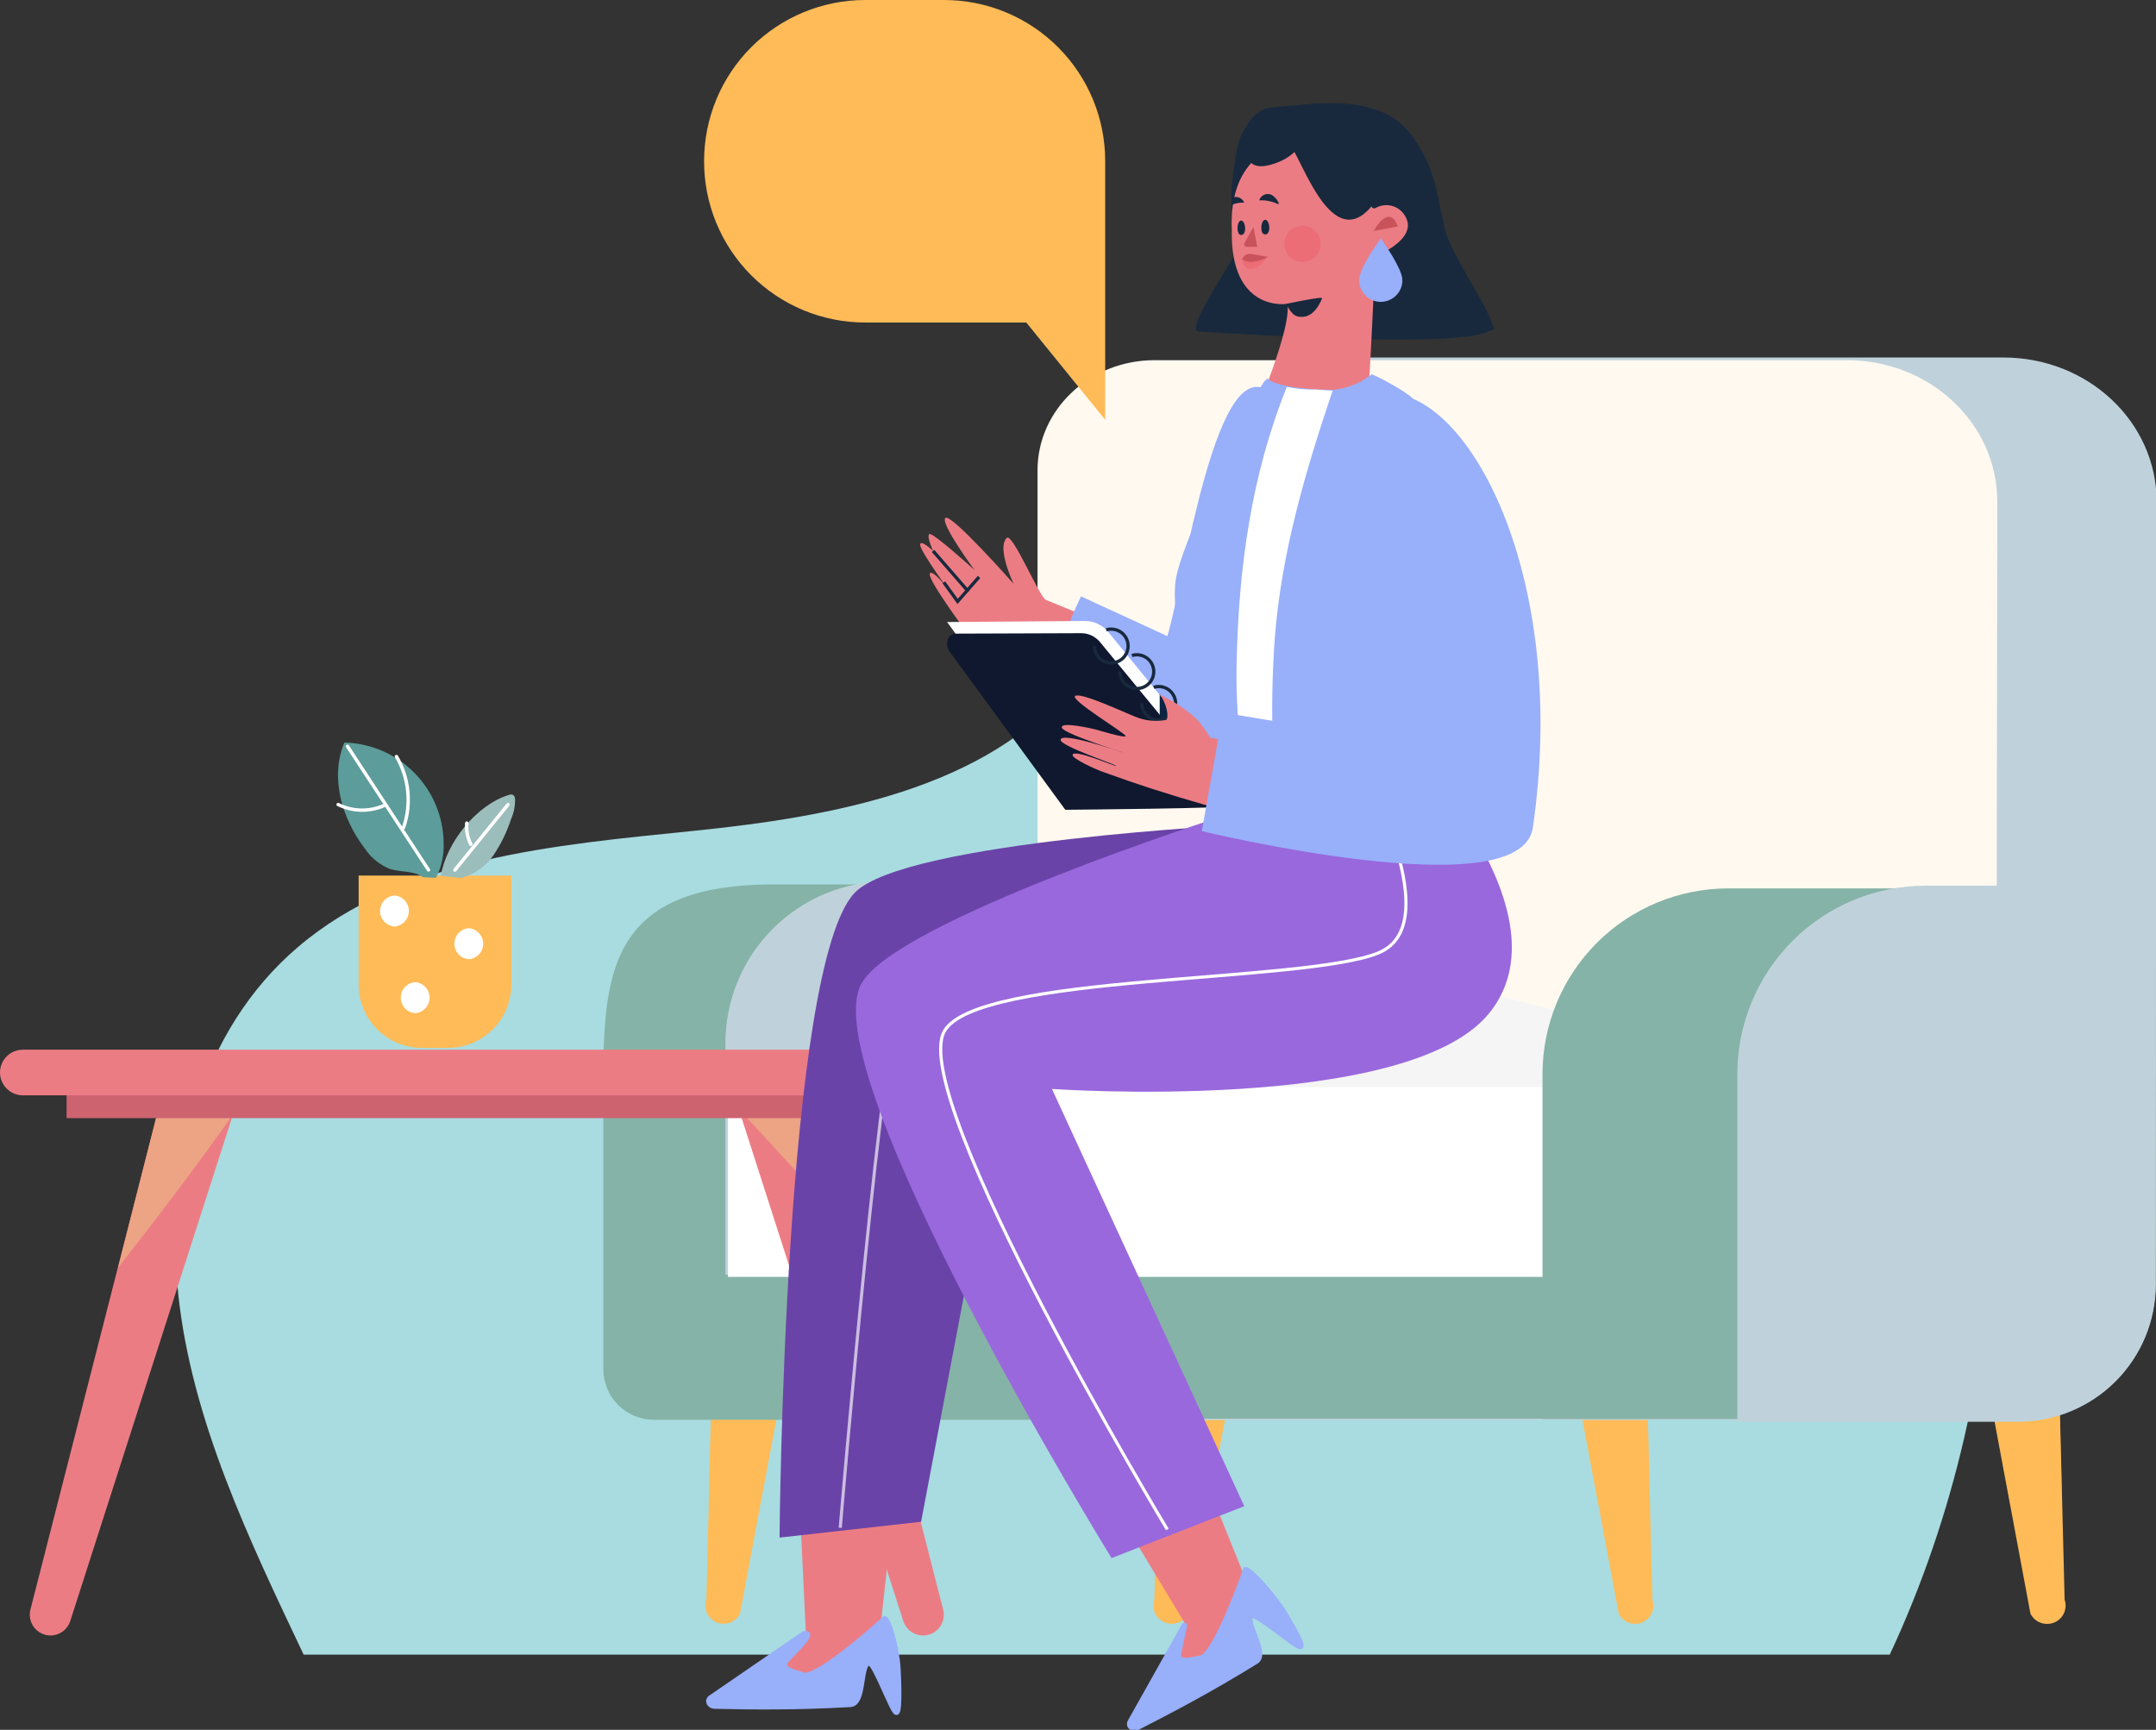 <svg width="172" height="138" viewBox="0 0 172 138" fill="none" xmlns="http://www.w3.org/2000/svg">
<rect x="0" y="0" width="172" height="138" fill="#333333" stroke="none"/>
<g id="5793852 1" clip-path="url(#clip0_30_23391)">
<path id="Vector" d="M150.76 132H24.224C19.861 122.796 15.294 113.316 14.223 103.264C13.151 93.211 15.89 82.254 23.787 75.537C32.153 68.421 44.21 67.419 55.344 66.282C66.477 65.146 78.682 62.947 85.6 54.526C88.514 50.979 90.192 46.624 93.075 43.054C100.505 33.855 115.005 31.823 126.247 36.244C137.49 40.665 145.724 50.272 151.141 60.677C162.325 82.162 161.007 110.09 150.76 132Z" fill="#A8DCE0"/>
<g id="Group">
<g id="Layer 3">
<path id="Vector_2" d="M159.035 112.934L161.985 128.737C162.107 128.981 162.295 129.186 162.526 129.329C162.758 129.472 163.025 129.548 163.298 129.548C163.533 129.553 163.766 129.501 163.976 129.397C164.187 129.292 164.369 129.139 164.507 128.949C164.646 128.759 164.737 128.539 164.772 128.307C164.807 128.075 164.786 127.837 164.71 127.615L164.336 112.729L159.035 112.934Z" fill="#FFBB57"/>
<path id="Vector_3" d="M126.189 112.934L129.139 128.737C129.26 128.98 129.446 129.185 129.677 129.328C129.907 129.471 130.173 129.548 130.445 129.548C130.677 129.547 130.905 129.491 131.111 129.384C131.317 129.278 131.495 129.124 131.629 128.935C131.764 128.746 131.851 128.528 131.885 128.298C131.918 128.069 131.896 127.835 131.821 127.615L131.447 112.729L126.189 112.934Z" fill="#FFBB57"/>
<path id="Vector_4" d="M61.987 112.934L59.037 128.73C58.915 128.973 58.729 129.177 58.498 129.32C58.268 129.463 58.002 129.54 57.731 129.541C57.498 129.542 57.269 129.487 57.062 129.38C56.856 129.274 56.677 129.12 56.542 128.931C56.408 128.741 56.32 128.522 56.288 128.292C56.255 128.062 56.278 127.828 56.355 127.608L56.722 112.722L61.987 112.934Z" fill="#FFBB57"/>
<path id="Vector_5" d="M97.776 112.934L94.811 128.73C94.69 128.973 94.504 129.177 94.273 129.32C94.043 129.463 93.777 129.54 93.506 129.541C93.271 129.546 93.038 129.494 92.828 129.39C92.617 129.285 92.435 129.132 92.296 128.942C92.158 128.752 92.067 128.532 92.032 128.3C91.997 128.068 92.018 127.83 92.094 127.608L92.468 112.722L97.776 112.934Z" fill="#FFBB57"/>
<g id="Vector_6" style="mix-blend-mode:multiply" opacity="0.5">
<path d="M164.505 120.052L164.321 112.722L159.056 112.934L160.383 120.052H164.505Z" fill="#FFBB57"/>
</g>
<g id="Vector_7" style="mix-blend-mode:multiply" opacity="0.5">
<path d="M131.638 120.052L131.454 112.722L126.182 112.934L127.516 120.052H131.638Z" fill="#FFBB57"/>
</g>
<g id="Vector_8" style="mix-blend-mode:multiply" opacity="0.5">
<path d="M60.653 120.052L61.98 112.934L56.715 112.722L56.531 120.052H60.653Z" fill="#FFBB57"/>
</g>
<g id="Vector_9" style="mix-blend-mode:multiply" opacity="0.5">
<path d="M96.442 120.052L97.769 112.934L92.504 112.722L92.32 120.052H96.442Z" fill="#FFBB57"/>
</g>
<path id="Vector_10" d="M103.584 101.47H70.604V83.226C70.604 79.858 71.942 76.628 74.325 74.247C76.707 71.865 79.938 70.527 83.308 70.527H103.584V101.47Z" fill="#7EABD8"/>
<path id="Vector_11" d="M95.277 113.068H161.153C163.96 113.068 166.653 111.953 168.638 109.969C170.624 107.984 171.739 105.292 171.739 102.486L171.831 40.029C171.831 33.786 166.46 28.741 159.833 28.741H104.614C99.455 28.741 95.277 32.671 95.277 37.532V113.068Z" fill="#BFD2DB" stroke="#BFD2DB" stroke-width="0.44" stroke-miterlimit="10"/>
<path id="Vector_12" d="M52.169 113.266H85.982V70.556H61.711C47.399 70.556 48.133 78.951 48.133 89.308V109.237C48.134 110.306 48.561 111.331 49.318 112.086C50.074 112.842 51.1 113.266 52.169 113.266Z" fill="#86B3A7"/>
<path id="Vector_13" d="M91.071 101.47H58.091V83.226C58.091 79.858 59.429 76.628 61.812 74.247C64.194 71.865 67.425 70.527 70.794 70.527H91.071V101.47Z" fill="#BFD2DB" stroke="#BFD2DB" stroke-width="0.44" stroke-miterlimit="10"/>
<path id="Vector_14" d="M82.771 113.068H159.233L159.339 40.022C159.339 33.779 153.968 28.734 147.341 28.734H92.108C86.956 28.734 82.771 32.664 82.771 37.525V113.068Z" fill="#FFF9F0"/>
<g id="Group_2" style="mix-blend-mode:multiply">
<path id="Vector_15" d="M146.515 86.633L113.719 101.47H82.771V69.765L146.515 86.633Z" fill="#F5F5F5" stroke="#F5F5F5" stroke-width="0.15" stroke-miterlimit="10"/>
</g>
<path id="Vector_16" d="M161.011 113.174L62.205 113.174C61.095 113.174 60.031 112.733 59.246 111.949C58.461 111.164 58.02 110.1 58.02 108.991V101.689L171.767 101.689V102.394C171.771 103.809 171.495 105.21 170.956 106.517C170.418 107.825 169.626 109.014 168.627 110.015C167.628 111.016 166.441 111.811 165.134 112.353C163.827 112.895 162.426 113.174 161.011 113.174Z" fill="#86B3A7"/>
<path id="Vector_17" d="M58.077 101.865L171.767 101.865V86.725L58.077 86.725V101.865Z" fill="white"/>
<path id="Vector_18" d="M156.085 113.202H123.056V85.688C123.056 81.759 124.617 77.991 127.397 75.212C130.176 72.434 133.946 70.873 137.877 70.873H156.085V113.202Z" fill="#86B3A7"/>
<path id="Vector_19" d="M161.011 113.202H138.822V85.688C138.822 81.759 140.384 77.991 143.163 75.212C145.943 72.434 149.713 70.873 153.643 70.873H171.767V102.472C171.761 105.32 170.626 108.049 168.609 110.061C166.593 112.072 163.86 113.202 161.011 113.202Z" fill="#BFD2DB" stroke="#BFD2DB" stroke-width="0.44" stroke-miterlimit="10"/>
<path id="Vector_20" d="M4.037 130.472C3.784 130.473 3.535 130.415 3.307 130.304C3.08 130.193 2.881 130.032 2.726 129.833C2.571 129.633 2.463 129.401 2.412 129.154C2.36 128.906 2.365 128.65 2.428 128.405L12.527 88.898H18.59L5.604 129.323C5.497 129.655 5.288 129.945 5.006 130.151C4.725 130.357 4.386 130.47 4.037 130.472Z" fill="#EC7C84"/>
<g id="Vector_21" style="mix-blend-mode:multiply">
<path d="M18.59 88.898H12.527L9.415 101.138C12.555 97.138 15.654 93.089 18.59 88.898Z" fill="#ECA484"/>
</g>
<path id="Vector_22" d="M73.639 130.472C73.891 130.473 74.141 130.416 74.368 130.305C74.595 130.194 74.793 130.032 74.948 129.833C75.103 129.633 75.21 129.4 75.26 129.153C75.311 128.906 75.305 128.65 75.241 128.405L65.148 88.898H59.072L72.065 129.323C72.171 129.656 72.381 129.948 72.664 130.154C72.947 130.361 73.288 130.472 73.639 130.472Z" fill="#EC7C84"/>
<g id="Vector_23" style="mix-blend-mode:multiply">
<path d="M67.393 97.738L65.17 88.898H59.326C62.041 91.814 64.73 94.761 67.393 97.738Z" fill="#ECA484"/>
</g>
<path id="Vector_24" d="M70.279 86.775H5.314V89.201H70.279V86.775Z" fill="#CE6370"/>
<path id="Vector_25" d="M73.773 87.382H1.828C1.344 87.382 0.88 87.19 0.538 86.849C0.195 86.508 0.002 86.045 0 85.561C-1.80057e-06 85.322 0.047 85.085 0.139 84.863C0.231 84.642 0.366 84.441 0.536 84.272C0.706 84.103 0.907 83.969 1.129 83.878C1.351 83.787 1.588 83.74 1.828 83.741H73.773C74.012 83.74 74.249 83.787 74.471 83.878C74.692 83.969 74.893 84.103 75.062 84.272C75.232 84.442 75.366 84.642 75.457 84.864C75.548 85.085 75.595 85.322 75.594 85.561C75.594 86.044 75.402 86.507 75.06 86.848C74.719 87.19 74.256 87.382 73.773 87.382Z" fill="#EC7C84"/>
<path id="Vector_26" d="M35.732 83.6H33.672C32.33 83.6 31.043 83.067 30.093 82.118C29.145 81.17 28.611 79.883 28.611 78.542V69.85H40.793V78.542C40.793 79.206 40.662 79.864 40.407 80.478C40.153 81.091 39.781 81.649 39.311 82.118C38.841 82.588 38.283 82.961 37.669 83.215C37.055 83.469 36.397 83.6 35.732 83.6Z" fill="#FFBB57"/>
<path id="Vector_27" d="M31.47 73.914C31.782 73.89 32.074 73.749 32.287 73.52C32.5 73.29 32.618 72.989 32.618 72.676C32.618 72.362 32.5 72.061 32.287 71.831C32.074 71.602 31.782 71.461 31.47 71.438C31.157 71.461 30.866 71.602 30.652 71.831C30.439 72.061 30.321 72.362 30.321 72.676C30.321 72.989 30.439 73.29 30.652 73.52C30.866 73.749 31.157 73.89 31.47 73.914Z" fill="white"/>
<path id="Vector_28" d="M37.398 76.524C37.71 76.501 38.002 76.36 38.215 76.13C38.428 75.901 38.547 75.599 38.547 75.286C38.547 74.973 38.428 74.671 38.215 74.442C38.002 74.212 37.71 74.071 37.398 74.048C37.086 74.071 36.794 74.212 36.581 74.442C36.368 74.671 36.249 74.973 36.249 75.286C36.249 75.599 36.368 75.901 36.581 76.13C36.794 76.36 37.086 76.501 37.398 76.524Z" fill="white"/>
<path id="Vector_29" d="M33.121 80.828C33.434 80.804 33.725 80.663 33.938 80.434C34.151 80.204 34.27 79.903 34.27 79.589C34.27 79.276 34.151 78.975 33.938 78.745C33.725 78.516 33.434 78.375 33.121 78.351C32.809 78.375 32.517 78.516 32.304 78.745C32.091 78.975 31.973 79.276 31.973 79.589C31.973 79.903 32.091 80.204 32.304 80.434C32.517 80.663 32.809 80.804 33.121 80.828Z" fill="white"/>
<path id="Vector_30" d="M36.763 70.041C37.824 69.775 38.75 69.13 39.367 68.228C39.972 67.33 40.447 66.351 40.779 65.321C41 64.824 41.106 64.284 41.089 63.741C41.092 63.678 41.079 63.616 41.052 63.559C41.025 63.502 40.984 63.453 40.934 63.416C40.88 63.394 40.823 63.382 40.764 63.382C40.706 63.382 40.649 63.394 40.595 63.416C38.033 64.192 35.598 67.219 35.168 69.864" fill="#9BBDBC"/>
<path id="Vector_31" d="M34.78 70.033C35.228 69.163 35.439 68.19 35.394 67.212C35.358 65.118 34.514 63.12 33.038 61.634C31.562 60.148 29.569 59.29 27.475 59.239C26.297 62.019 27.285 65.314 29.112 67.705C29.596 68.421 30.278 68.98 31.074 69.314C31.957 69.603 33.001 69.434 33.742 69.977" fill="#5C9C9B"/>
<path id="Vector_32" d="M36.389 69.504C37.8 67.764 39.212 66.024 40.623 64.284C40.729 64.15 40.539 63.959 40.426 64.093L36.191 69.314C36.078 69.448 36.269 69.638 36.382 69.504H36.389Z" fill="white"/>
<path id="Vector_33" d="M34.307 69.342C32.152 66.05 29.995 62.758 27.835 59.465C27.743 59.317 27.51 59.465 27.602 59.599L34.074 69.476C34.166 69.617 34.406 69.476 34.307 69.335V69.342Z" fill="white"/>
<path id="Vector_34" d="M32.324 66.062C32.65 65.114 32.767 64.107 32.667 63.109C32.567 62.112 32.253 61.148 31.745 60.284C31.727 60.253 31.698 60.23 31.663 60.221C31.629 60.212 31.592 60.217 31.561 60.234C31.531 60.252 31.508 60.282 31.499 60.316C31.489 60.35 31.494 60.387 31.512 60.418C32 61.253 32.301 62.183 32.396 63.145C32.491 64.106 32.377 65.077 32.063 65.991C32.006 66.153 32.267 66.231 32.324 66.062Z" fill="white"/>
<path id="Vector_35" d="M30.524 64.164C29.971 64.399 29.374 64.513 28.773 64.495C28.173 64.478 27.583 64.332 27.045 64.065C26.889 63.988 26.748 64.22 26.91 64.298C27.491 64.587 28.128 64.746 28.776 64.764C29.424 64.782 30.069 64.659 30.665 64.404C30.82 64.333 30.665 64.1 30.524 64.164Z" fill="white"/>
<path id="Vector_36" d="M37.68 67.289C37.426 66.788 37.321 66.225 37.377 65.666C37.375 65.63 37.36 65.595 37.334 65.569C37.307 65.543 37.273 65.527 37.236 65.525C37.2 65.527 37.165 65.543 37.14 65.569C37.115 65.595 37.102 65.63 37.102 65.666C37.049 66.275 37.169 66.886 37.447 67.43C37.525 67.585 37.765 67.43 37.68 67.289Z" fill="white"/>
<path id="Vector_37" d="M99.166 18.914C98.82 20.325 94.338 26.371 95.637 26.449C99.512 26.681 114.502 27.655 118.221 26.625C118.32 26.625 118.765 26.427 119.224 26.258C119.146 26.075 119.068 25.891 118.998 25.708C118.292 23.733 115.674 20.17 115.229 18.124C114.784 16.078 114.488 13.82 113.429 12.057C112.371 10.293 110.966 7.556 103.662 8.374C100.959 8.678 100.422 8.184 99.06 10.709C98.566 11.626 97.874 16.53 98.467 17.376L99.166 18.914Z" fill="#18293D"/>
<path id="Vector_38" d="M109.413 16.466C109.423 16.496 109.438 16.524 109.459 16.548C109.48 16.572 109.505 16.591 109.534 16.604C109.563 16.617 109.594 16.624 109.625 16.625C109.657 16.625 109.688 16.619 109.717 16.607C109.923 16.485 110.153 16.407 110.391 16.378C110.63 16.349 110.871 16.37 111.101 16.44C111.331 16.509 111.544 16.626 111.726 16.783C111.908 16.939 112.055 17.131 112.159 17.348C112.865 18.71 111.058 19.782 110.31 20.17C110.087 20.282 109.917 20.477 109.837 20.713C109.562 21.454 109.399 29.793 109.025 32.629C108.2 38.774 112.314 33.08 112.314 33.08C112.314 33.08 106.238 51.423 101.784 51.465C99.745 51.465 101.079 33.2 100.154 32.974C100.154 32.974 103.083 26.075 102.695 24.241C102.695 24.241 98.128 24.981 98.27 18.329C98.016 12.642 101.707 11.598 102.652 11.38C103.45 11.189 105.934 20.621 109.413 16.466Z" fill="#EC7C84"/>
<path id="Vector_39" d="M102.575 24.247C102.575 24.247 105.673 23.591 105.468 23.803C105.468 23.803 104.981 25.214 103.951 25.277C103.175 25.32 103.012 24.911 102.575 24.247Z" fill="#18293D"/>
<path id="Vector_40" d="M111.51 18.068C111.51 18.068 110.966 16.106 109.583 18.427L111.51 18.068Z" fill="#C9535B"/>
<path id="Vector_41" d="M103.358 18.103C103.092 18.212 102.865 18.397 102.704 18.635C102.544 18.874 102.457 19.154 102.456 19.441C102.455 19.729 102.539 20.01 102.697 20.249C102.856 20.489 103.082 20.676 103.347 20.787C103.612 20.899 103.904 20.929 104.186 20.874C104.468 20.82 104.728 20.683 104.932 20.481C105.136 20.279 105.276 20.021 105.334 19.74C105.392 19.458 105.365 19.166 105.257 18.9C105.185 18.722 105.079 18.561 104.945 18.424C104.811 18.288 104.651 18.179 104.474 18.105C104.297 18.031 104.108 17.992 103.916 17.992C103.725 17.992 103.535 18.029 103.358 18.103Z" fill="#EC6D76"/>
<path id="Vector_42" d="M99.999 18.103L100.302 19.69H99.462C99.426 19.691 99.391 19.682 99.359 19.665C99.328 19.648 99.301 19.622 99.283 19.591C99.264 19.561 99.254 19.526 99.253 19.49C99.253 19.454 99.261 19.418 99.279 19.387L99.999 18.103Z" fill="#C9535B"/>
<path id="Vector_43" d="M101.918 16.269C102.243 16.417 101.714 15.563 101.311 15.5C101.134 15.454 100.945 15.479 100.786 15.57C100.626 15.661 100.508 15.81 100.457 15.986C100.96 15.955 101.463 16.052 101.918 16.269Z" fill="#18293D"/>
<path id="Vector_44" d="M98.34 15.761C98.427 15.726 98.52 15.71 98.614 15.712C98.707 15.715 98.799 15.735 98.884 15.773C98.97 15.811 99.047 15.866 99.111 15.934C99.175 16.002 99.225 16.082 99.258 16.17C98.904 16.146 98.549 16.211 98.227 16.36" fill="#18293D"/>
<path id="Vector_45" d="M101.262 18.18C101.262 18.54 101.107 18.703 100.93 18.703C100.754 18.703 100.634 18.554 100.627 18.195C100.62 17.835 100.754 17.538 100.93 17.531C101.107 17.524 101.255 17.821 101.262 18.18Z" fill="#18293D"/>
<path id="Vector_46" d="M99.335 18.216C99.335 18.561 99.201 18.738 99.032 18.745C98.862 18.752 98.735 18.575 98.728 18.23C98.721 17.884 98.848 17.595 99.018 17.595C99.187 17.595 99.321 17.87 99.335 18.216Z" fill="#18293D"/>
<path id="Vector_47" d="M99.046 20.649C99.046 20.649 99.194 21.425 99.667 21.447C100.521 21.489 101.078 20.523 101.078 20.523L99.046 20.649Z" fill="#EC6D76"/>
<path id="Vector_48" d="M101.163 20.494C101.163 20.494 99.752 21.277 99.095 20.649C99.152 20.53 99.241 20.43 99.352 20.359C99.463 20.288 99.592 20.249 99.724 20.247C100.048 20.29 101.163 20.494 101.163 20.494Z" fill="#C9535B"/>
<path id="Vector_49" d="M99.639 10.864C99.639 10.864 98.538 14.237 101.869 12.981C102.896 12.605 103.739 11.847 104.219 10.864C104.777 9.7 104.586 8.558 99.639 10.864Z" fill="#18293D"/>
<path id="Vector_50" d="M111.665 22.357C111.665 21.524 110.154 19.394 110.154 19.394C110.154 19.394 108.644 21.51 108.644 22.357C108.644 22.757 108.803 23.141 109.087 23.424C109.37 23.707 109.754 23.867 110.154 23.867C110.555 23.867 110.939 23.707 111.222 23.424C111.506 23.141 111.665 22.757 111.665 22.357Z" fill="#98AFFA" stroke="#98AFFA" stroke-width="0.43" stroke-miterlimit="10"/>
<path id="Vector_51" d="M77.069 50.372C89.539 63.233 99.914 61.794 99.914 61.794C104.854 54.675 105.631 40.629 105.631 40.629C105.631 40.629 107.628 31.161 100.154 31.084C96.625 31.521 95.214 49.525 94.19 52.248L83.427 47.853C82.877 47.543 80.767 42.456 80.315 42.915C79.489 43.719 80.866 46.576 80.866 46.576C80.866 46.576 75.848 40.897 75.417 41.32C74.987 41.744 77.746 45.476 77.746 45.476C77.746 45.476 74.38 42.421 74.14 42.604C73.9 42.788 74.443 43.952 74.443 43.952C74.443 43.952 73.406 42.971 73.406 43.465C73.406 43.959 75.848 47.373 76.398 47.987C76.398 47.987 74.563 45.419 74.196 45.723C73.829 46.026 77.069 50.372 77.069 50.372Z" fill="#EC7C84"/>
<path id="Vector_52" d="M100.154 31.084C96.625 31.521 94.282 48.312 93.252 51.042L86.342 47.86C85.573 49.441 84.613 52.093 83.893 53.673C83.604 54.315 83.308 54.957 83.011 55.599C92.68 62.795 99.949 61.794 99.949 61.794C104.89 54.675 105.666 40.629 105.666 40.629C105.666 40.629 107.628 31.161 100.154 31.084Z" fill="#98AFFA" stroke="#98AFFA" stroke-width="0.43" stroke-miterlimit="10"/>
<path id="Vector_53" d="M94.55 48.446L94.141 50.83L102.949 55.762L103.824 53.363L94.55 48.446Z" fill="#021E2B"/>
<path id="Vector_54" d="M109.463 30.103C108.563 30.793 107.487 31.214 106.358 31.317C102.031 31.274 101.107 30.477 101.107 30.477C100.606 30.858 94.811 42.357 94.049 46.061C93.343 49.589 96.251 58.534 96.251 59.903H112.081C114.207 55.435 115.476 50.608 115.822 45.673C112.258 47.916 111.587 42.04 112.674 32.142C112.731 31.796 110.176 30.392 109.463 30.103Z" fill="#98AFFA" stroke="#98AFFA" stroke-width="0.43" stroke-miterlimit="10"/>
<path id="Vector_55" d="M98.651 53.081C98.607 55.359 98.739 57.638 99.046 59.896H101.558C101.436 56.902 101.483 53.904 101.7 50.915C102.222 44.093 104.156 37.56 106.315 31.161C105.983 31.161 105.249 31.084 105.01 31.077C104.221 31.09 103.434 31.021 102.659 30.872C99.808 37.941 98.799 45.37 98.651 53.081Z" fill="white"/>
<g id="Vector_56" style="mix-blend-mode:multiply">
<path d="M98.34 59.903C98.34 59.903 111.686 50.506 111.87 45.885L114.904 53.476L112.265 59.614L98.34 59.903Z" fill="#98AFFA"/>
</g>
<path id="Vector_57" d="M71.19 121.16L70.159 130.564C70.159 130.564 64.337 136.258 62.961 134.028C61.584 131.799 64.302 130.501 64.302 130.501L63.836 120.822L71.19 121.16Z" fill="#EC7C84"/>
<path id="Vector_58" d="M64.132 130.346L56.764 135.404C56.362 135.616 56.559 136.109 57.053 136.109C59.876 136.173 63.504 136.222 67.844 135.968C69.002 135.898 68.55 132.638 69.355 132.66C69.806 132.66 71.211 136.596 71.514 136.603C71.818 136.61 71.656 133.4 71.634 133.132C71.528 131.27 70.823 129.181 70.59 129.139C70.59 129.139 65.268 134 64.083 133.633C63.066 133.316 62.431 133.146 62.608 132.631C62.699 132.356 65.275 130.099 64.132 130.346Z" fill="#98AFFA" stroke="#98AFFA" stroke-width="0.43" stroke-miterlimit="10"/>
<path id="Vector_59" d="M80.696 83.304L73.483 121.4L62.191 122.663C62.191 122.663 62.53 76.975 68.211 71.198C72.255 67.078 99.526 65.765 99.526 65.765L80.696 83.304Z" fill="#6A43A8"/>
<path id="Vector_60" opacity="0.65" d="M86.427 77.23C86.427 77.23 73.999 75.233 72.241 77.843C70.484 80.454 67.033 121.88 67.033 121.88" stroke="white" stroke-width="0.25" stroke-miterlimit="10"/>
<path id="Vector_61" d="M96.124 117.922L99.653 126.684C99.653 126.684 97.239 134.444 94.967 133.153C92.694 131.862 94.48 129.421 94.48 129.421L89.476 121.125L96.124 117.922Z" fill="#EC7C84"/>
<path id="Vector_62" d="M94.48 129.682L90.196 137.309C89.949 137.682 90.344 138.014 90.789 137.781C93.322 136.483 96.519 134.818 100.21 132.532C101.199 131.926 99.145 129.231 99.858 128.864C100.26 128.659 103.478 131.488 103.746 131.347C104.015 131.206 102.603 128.927 102.469 128.702C101.488 127.114 99.646 125.174 99.385 125.224C99.385 125.224 97.013 132.024 95.799 132.278C94.755 132.483 94.106 132.638 94.021 132.102C93.972 131.806 94.6 129.435 94.48 129.682Z" fill="#98AFFA" stroke="#98AFFA" stroke-width="0.43" stroke-miterlimit="10"/>
<path id="Vector_63" d="M112.265 59.592C112.265 59.592 125.349 72.919 118.751 80.891C112.152 88.863 83.921 86.873 83.921 86.873L99.265 120.158L88.678 124.299C88.678 124.299 64.739 85.498 68.734 78.443C71.557 73.42 97.578 65.095 97.578 65.095L97.423 60.037L112.265 59.592Z" fill="#9968DD"/>
<path id="Vector_64" d="M108.009 59.592C108.009 60.051 115.836 73.547 110.006 76.002C104.177 78.457 77.845 77.653 75.325 82.288C72.411 87.656 93.125 122.014 93.125 122.014" stroke="white" stroke-width="0.25" stroke-miterlimit="10"/>
<path id="Vector_65" d="M74.436 43.952L77.252 47.19" stroke="#18293D" stroke-width="0.26" stroke-miterlimit="10"/>
<path id="Vector_66" d="M78.106 46.026L76.398 47.98L75.297 46.456" stroke="#18293D" stroke-width="0.26" stroke-miterlimit="10"/>
<path id="Vector_67" d="M99.046 63.409L88.417 50.421C88.189 50.143 87.901 49.919 87.575 49.767C87.249 49.614 86.893 49.536 86.533 49.539L75.558 49.624L84.86 62.414L90.344 63.197L99.046 63.409Z" fill="white"/>
<path id="Vector_68" d="M98.488 64.277L87.754 51.218C87.575 51.002 87.35 50.827 87.097 50.705C86.844 50.583 86.567 50.517 86.286 50.513L76.285 50.548C75.53 50.548 75.34 51.472 75.812 52.058L84.987 64.601C84.987 64.601 98.672 64.488 98.488 64.277Z" fill="#0F182E"/>
<path id="Vector_69" d="M92.518 55.381V57.434L95.256 58.442L92.518 55.381Z" fill="#0A2442"/>
<path id="Vector_70" d="M87.302 51.529C87.301 51.795 87.379 52.057 87.526 52.279C87.673 52.502 87.883 52.676 88.129 52.779C88.376 52.882 88.647 52.909 88.909 52.858C89.171 52.807 89.412 52.679 89.601 52.491C89.79 52.303 89.919 52.063 89.972 51.801C90.024 51.54 89.998 51.268 89.896 51.022C89.794 50.775 89.622 50.564 89.4 50.416C89.178 50.267 88.917 50.188 88.65 50.188C88.516 50.185 88.383 50.204 88.255 50.245" stroke="#18293D" stroke-width="0.26" stroke-miterlimit="10"/>
<path id="Vector_71" d="M89.349 53.575C89.347 53.841 89.425 54.103 89.573 54.325C89.72 54.548 89.93 54.721 90.176 54.825C90.422 54.928 90.694 54.955 90.955 54.904C91.217 54.853 91.458 54.725 91.647 54.537C91.837 54.349 91.966 54.109 92.018 53.847C92.071 53.586 92.045 53.314 91.943 53.068C91.841 52.821 91.668 52.61 91.446 52.462C91.225 52.313 90.964 52.234 90.697 52.234C90.563 52.234 90.43 52.253 90.302 52.291" stroke="#18293D" stroke-width="0.26" stroke-miterlimit="10"/>
<path id="Vector_72" d="M91.092 56.114C91.092 56.381 91.171 56.641 91.319 56.863C91.467 57.084 91.678 57.257 91.924 57.359C92.171 57.461 92.442 57.488 92.703 57.436C92.965 57.384 93.205 57.256 93.393 57.067C93.582 56.879 93.71 56.639 93.762 56.377C93.814 56.116 93.787 55.845 93.685 55.599C93.583 55.352 93.411 55.142 93.189 54.994C92.967 54.846 92.707 54.767 92.44 54.767C92.306 54.766 92.172 54.788 92.045 54.83" stroke="#18293D" stroke-width="0.26" stroke-miterlimit="10"/>
<path id="Vector_73" d="M104.261 66.189C98.721 65.05 93.272 63.505 87.958 61.568C87.344 61.356 85.559 60.517 85.566 60.248C85.566 59.642 89.179 61.257 89.045 61.102C88.911 60.947 84.613 59.522 84.613 59.028C84.613 58.323 89.377 59.966 89.455 59.995C90.69 60.361 84.839 58.584 84.712 58.047C84.585 57.511 87.316 58.174 87.415 58.196C87.514 58.217 89.716 58.901 89.8 58.725C89.885 58.548 85.291 55.811 85.778 55.515C86.265 55.218 89.779 56.876 90.612 57.194C91.379 57.505 92.22 57.588 93.033 57.434C93.301 57.271 93.033 55.924 92.475 55.402C93.603 55.902 94.639 56.589 95.538 57.434C95.909 57.88 96.248 58.352 96.555 58.845L104.445 60.383L104.261 66.189Z" fill="#EC7C84"/>
<path id="Vector_74" d="M108.785 38.301C108.785 38.301 107.663 31.041 111.375 31.634C117.657 32.629 124.827 46.95 122.075 65.984C121.185 72.171 96.124 66.139 96.124 66.139L97.733 57.095L110.818 59.268L108.785 38.301Z" fill="#98AFFA" stroke="#98AFFA" stroke-width="0.43" stroke-miterlimit="10"/>
<path id="Vector_75" d="M69.023 25.729H81.875L88.17 33.489V12.847C88.17 9.44 86.816 6.172 84.406 3.763C81.996 1.354 78.727 0 75.318 0H69.023C65.615 0 62.346 1.354 59.935 3.763C57.525 6.172 56.171 9.44 56.171 12.847C56.166 14.537 56.495 16.211 57.139 17.774C57.783 19.337 58.729 20.757 59.923 21.954C61.117 23.151 62.535 24.1 64.097 24.748C65.658 25.396 67.332 25.729 69.023 25.729Z" fill="#FFBB57"/>
</g>
</g>
</g>
<defs>
<clipPath id="clip0_30_23391">
<rect width="172" height="138" fill="white"/>
</clipPath>
</defs>
</svg>
